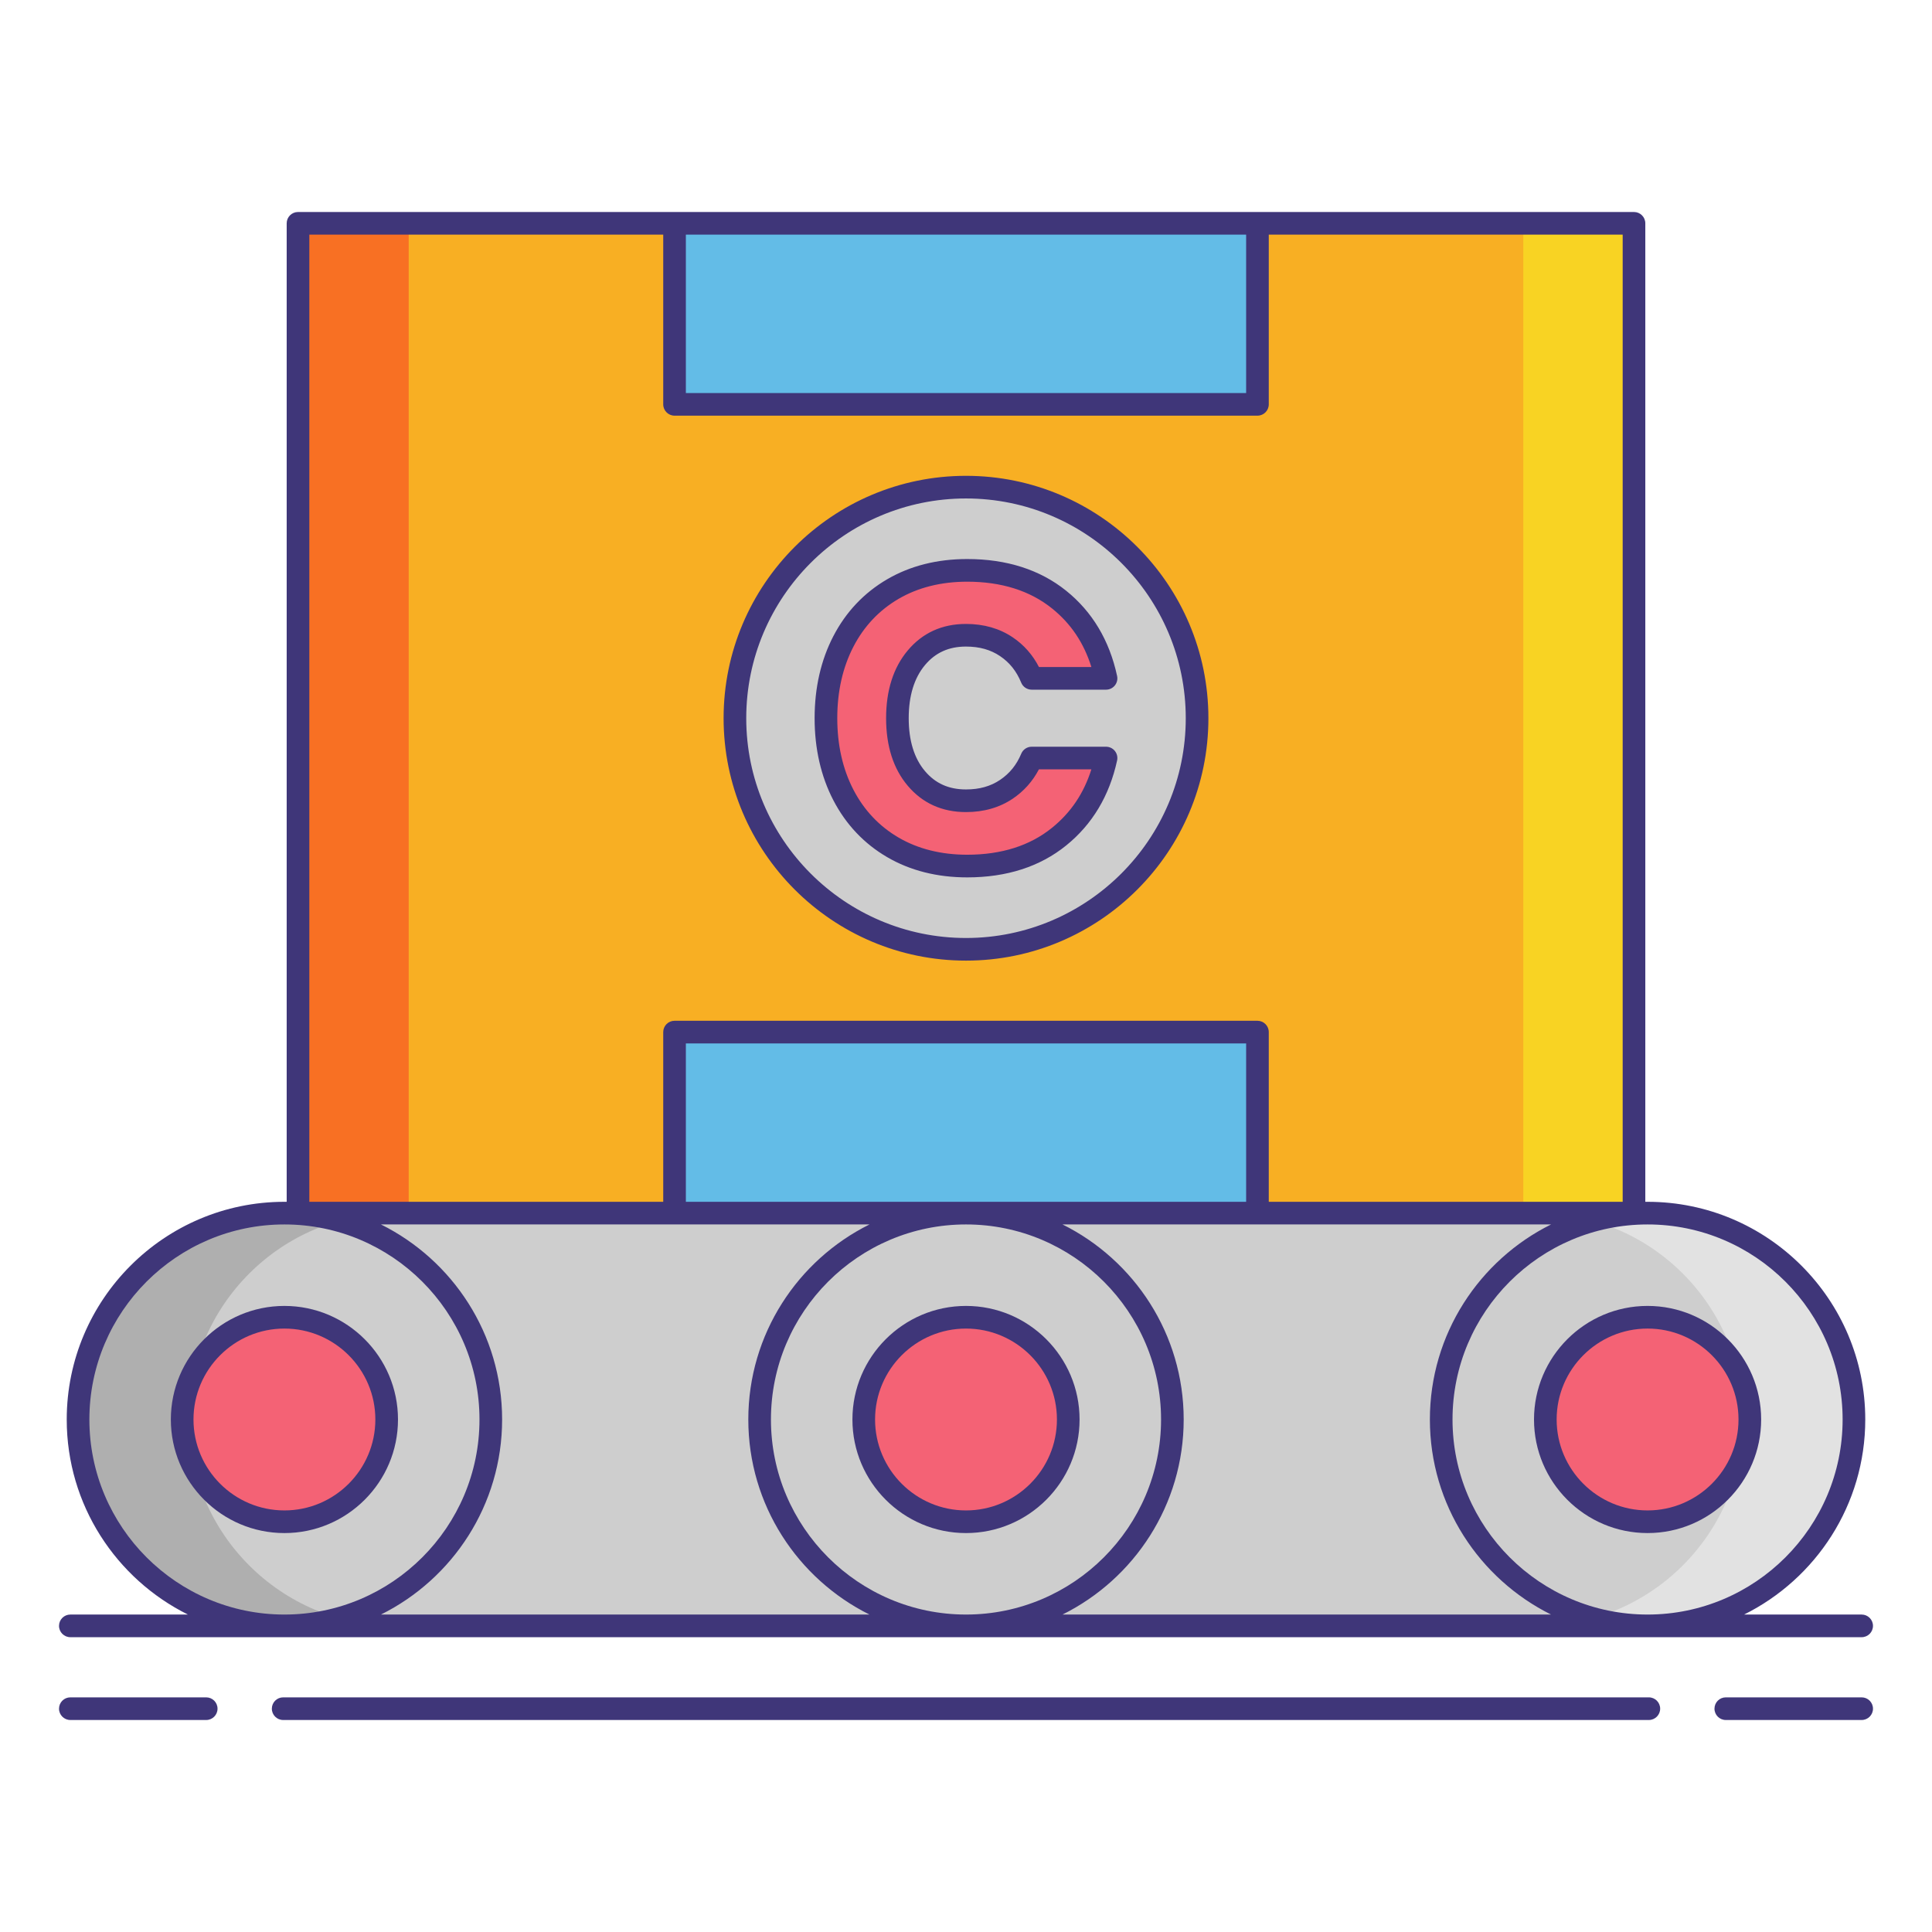 <?xml version="1.0" encoding="utf-8"?>
<!-- Generator: Adobe Illustrator 24.0.0, SVG Export Plug-In . SVG Version: 6.00 Build 0)  -->
<svg version="1.1" id="Layer_1" xmlns="http://www.w3.org/2000/svg" xmlns:xlink="http://www.w3.org/1999/xlink" x="0px" y="0px"
	 viewBox="0 0 256 256" enable-background="new 0 0 256 256" xml:space="preserve">
<g>
	<path fill="#CECECE" d="M218.312,215.436H37.688c-15.102,0-27.345-12.243-27.345-27.345v0c0-15.102,12.243-27.345,27.345-27.345
		h180.624c15.102,0,27.345,12.243,27.345,27.345v0C245.657,203.193,233.415,215.436,218.312,215.436z"/>
	<g>
		<path fill="#AFAFAF" d="M25.009,188.091L25.009,188.091c0-15.103,12.243-27.345,27.345-27.345H37.688
			c-15.102,0-27.345,12.243-27.345,27.345v0c0,15.102,12.243,27.345,27.345,27.345h14.667
			C37.252,215.436,25.009,203.193,25.009,188.091z"/>
	</g>
	<g>
		<path fill="#E2E2E2" d="M230.991,188.091L230.991,188.091c0-15.103-12.243-27.345-27.345-27.345h14.667
			c15.102,0,27.345,12.243,27.345,27.345v0c0,15.102-12.243,27.345-27.345,27.345h-14.667
			C218.748,215.436,230.991,203.193,230.991,188.091z"/>
	</g>
	<circle fill="#F46275" cx="37.688" cy="188.091" r="13.549"/>
	<circle fill="#F46275" cx="128" cy="188.091" r="13.549"/>
	<circle fill="#F46275" cx="218.312" cy="188.091" r="13.549"/>
	<rect x="39.487" y="29.591" fill="#F8AF23" width="177.026" height="131.154"/>
	<g>
		<rect x="39.487" y="29.591" fill="#F87023" width="14.667" height="131.154"/>
	</g>
	<g>
		<rect x="201.846" y="29.591" fill="#F8D323" width="14.667" height="131.154"/>
	</g>
	<rect x="89.381" y="29.591" fill="#63BCE7" width="77.239" height="23.987"/>
	<rect x="89.381" y="136.758" fill="#63BCE7" width="77.239" height="23.987"/>
	<g>
		<circle fill="#CECECE" cx="128" cy="95.168" r="30.619"/>
		<g>
			<path fill="#F46275" d="M140.326,79.442c3.211,2.575,5.286,6.058,6.231,10.447h-9.852c-0.724-1.776-1.84-3.173-3.346-4.19
				c-1.506-1.016-3.293-1.523-5.361-1.523c-2.719,0-4.916,0.999-6.583,2.992c-1.67,1.997-2.504,4.663-2.504,8
				c0,3.339,0.835,5.996,2.504,7.972c1.667,1.98,3.864,2.967,6.583,2.967c2.068,0,3.855-0.507,5.361-1.523
				c1.506-1.016,2.622-2.396,3.346-4.136h9.852c-0.946,4.353-3.02,7.828-6.231,10.421c-3.211,2.595-7.265,3.891-12.163,3.891
				c-3.738,0-7.019-0.824-9.849-2.476c-2.83-1.65-5.015-3.964-6.559-6.938c-1.541-2.974-2.312-6.368-2.312-10.177
				s0.771-7.201,2.312-10.177c1.543-2.974,3.729-5.286,6.559-6.938c2.83-1.65,6.112-2.476,9.849-2.476
				C133.061,75.578,137.115,76.864,140.326,79.442z"/>
		</g>
		<g>
			<path fill="#3F3679" d="M37.687,173.042c-8.298,0-15.049,6.751-15.049,15.049s6.751,15.049,15.049,15.049
				c8.298,0,15.049-6.751,15.049-15.049S45.985,173.042,37.687,173.042z M37.687,200.139c-6.644,0-12.049-5.405-12.049-12.049
				s5.405-12.049,12.049-12.049c6.644,0,12.049,5.405,12.049,12.049S44.331,200.139,37.687,200.139z"/>
			<path fill="#3F3679" d="M128,203.139c8.298,0,15.049-6.751,15.049-15.049s-6.751-15.049-15.049-15.049
				s-15.049,6.751-15.049,15.049S119.702,203.139,128,203.139z M128,176.042c6.644,0,12.049,5.405,12.049,12.049
				s-5.405,12.049-12.049,12.049s-12.049-5.405-12.049-12.049S121.356,176.042,128,176.042z"/>
			<path fill="#3F3679" d="M203.264,188.09c0,8.298,6.751,15.049,15.049,15.049s15.049-6.751,15.049-15.049
				s-6.751-15.049-15.049-15.049S203.264,179.792,203.264,188.09z M230.361,188.09c0,6.644-5.405,12.049-12.049,12.049
				s-12.049-5.405-12.049-12.049s5.405-12.049,12.049-12.049S230.361,181.447,230.361,188.09z"/>
			<path fill="#3F3679" d="M27.323,224.909H9.32c-0.828,0-1.5,0.671-1.5,1.5s0.672,1.5,1.5,1.5h18.003c0.828,0,1.5-0.671,1.5-1.5
				S28.151,224.909,27.323,224.909z"/>
			<path fill="#3F3679" d="M246.68,224.909h-18.003c-0.828,0-1.5,0.671-1.5,1.5s0.672,1.5,1.5,1.5h18.003c0.828,0,1.5-0.671,1.5-1.5
				S247.508,224.909,246.68,224.909z"/>
			<path fill="#3F3679" d="M218.479,224.909H37.521c-0.828,0-1.5,0.671-1.5,1.5s0.672,1.5,1.5,1.5h180.959
				c0.828,0,1.5-0.671,1.5-1.5S219.308,224.909,218.479,224.909z"/>
			<path fill="#3F3679" d="M9.32,216.936h28.367h180.625h28.367c0.828,0,1.5-0.671,1.5-1.5s-0.672-1.5-1.5-1.5h-15.578
				c9.505-4.723,16.056-14.531,16.056-25.846c0-15.905-12.939-28.845-28.845-28.845h-0.3V29.591c0-0.829-0.672-1.5-1.5-1.5h-49.894
				H89.381H39.487c-0.828,0-1.5,0.671-1.5,1.5v129.654h-0.3c-15.905,0-28.845,12.94-28.845,28.846
				c0,11.314,6.551,21.122,16.056,25.845H9.32c-0.828,0-1.5,0.671-1.5,1.5S8.492,216.936,9.32,216.936z M50.477,213.936
				c9.505-4.723,16.056-14.531,16.056-25.846c0-11.314-6.551-21.122-16.056-25.845h38.904h25.83
				c-9.505,4.723-16.056,14.531-16.056,25.845c0,11.314,6.551,21.123,16.056,25.846H50.477z M165.119,159.245H90.881v-20.987h74.238
				V159.245z M128,162.245c14.251,0,25.846,11.594,25.846,25.845c0,14.251-11.595,25.846-25.846,25.846
				s-25.846-11.594-25.846-25.846C102.154,173.839,113.749,162.245,128,162.245z M140.789,213.936
				c9.505-4.723,16.056-14.531,16.056-25.846c0-11.314-6.551-21.122-16.056-25.845h25.83h38.904
				c-9.505,4.723-16.056,14.531-16.056,25.845c0,11.314,6.551,21.123,16.056,25.846H140.789z M244.157,188.091
				c0,14.251-11.594,25.845-25.845,25.845s-25.846-11.594-25.846-25.846c0-14.251,11.595-25.845,25.846-25.845
				S244.157,173.839,244.157,188.091z M165.119,31.091v20.987H90.881V31.091H165.119z M40.987,31.091h46.894v22.487
				c0,0.829,0.672,1.5,1.5,1.5h77.238c0.828,0,1.5-0.671,1.5-1.5V31.091h46.894v128.154h-46.894v-22.487c0-0.829-0.672-1.5-1.5-1.5
				H89.381c-0.828,0-1.5,0.671-1.5,1.5v22.487H40.987V31.091z M11.843,188.09c0-14.251,11.594-25.845,25.845-25.845
				c14.251,0,25.846,11.594,25.846,25.845c0,14.251-11.595,25.846-25.846,25.846C23.437,213.936,11.843,202.342,11.843,188.09z"/>
			<path fill="#3F3679" d="M128,127.288c17.711,0,32.119-14.409,32.119-32.12c0-17.71-14.408-32.119-32.119-32.119
				S95.881,77.458,95.881,95.168C95.881,112.879,110.289,127.288,128,127.288z M128,66.049c16.057,0,29.119,13.063,29.119,29.119
				c0,16.057-13.063,29.12-29.119,29.12s-29.119-13.063-29.119-29.12C98.881,79.112,111.943,66.049,128,66.049z"/>
			<path fill="#3F3679" d="M117.558,113.578c3.047,1.778,6.615,2.68,10.605,2.68c5.229,0,9.638-1.421,13.105-4.224
				c3.465-2.798,5.737-6.589,6.755-11.27c0.097-0.443-0.014-0.906-0.298-1.26c-0.285-0.353-0.714-0.559-1.168-0.559h-9.852
				c-0.605,0-1.152,0.364-1.385,0.923c-0.615,1.478-1.531,2.613-2.802,3.47c-1.262,0.853-2.74,1.267-4.521,1.267
				c-2.278,0-4.057-0.796-5.438-2.436c-1.427-1.688-2.15-4.044-2.15-7.003s0.726-5.327,2.155-7.038
				c1.381-1.651,3.158-2.454,5.433-2.454c1.78,0,3.259,0.414,4.521,1.267c1.266,0.854,2.181,2.003,2.797,3.513
				c0.23,0.564,0.779,0.933,1.389,0.933h9.852c0.453,0,0.883-0.205,1.167-0.558c0.285-0.353,0.395-0.815,0.299-1.258
				c-1.017-4.718-3.291-8.52-6.758-11.301c-3.468-2.783-7.876-4.194-13.103-4.194c-3.986,0-7.555,0.902-10.605,2.681
				c-3.066,1.789-5.466,4.327-7.135,7.543c-1.646,3.177-2.48,6.833-2.48,10.867c0,4.036,0.835,7.692,2.481,10.868
				C112.094,109.254,114.494,111.792,117.558,113.578z M113.086,85.682c1.403-2.704,3.416-4.834,5.983-6.333
				c2.586-1.508,5.646-2.272,9.094-2.272c4.526,0,8.303,1.189,11.224,3.534c0.001,0,0.001,0,0.001,0
				c2.503,2.008,4.224,4.564,5.228,7.777h-6.948c-0.83-1.617-1.993-2.938-3.468-3.933c-1.749-1.181-3.835-1.78-6.2-1.78
				c-3.173,0-5.774,1.187-7.733,3.529c-1.895,2.265-2.854,5.281-2.854,8.962c0,3.688,0.962,6.696,2.857,8.938
				c1.956,2.323,4.558,3.501,7.73,3.501c2.364,0,4.45-0.599,6.199-1.78c1.471-0.993,2.632-2.295,3.46-3.88h6.952
				c-1.004,3.186-2.726,5.734-5.228,7.754c-2.92,2.36-6.695,3.557-11.22,3.557c-3.452,0-6.512-0.764-9.094-2.271
				c-2.566-1.496-4.579-3.626-5.982-6.332c-1.423-2.744-2.145-5.936-2.145-9.487C110.942,91.619,111.664,88.427,113.086,85.682z"/>
		</g>
	</g>
</g>
</svg>
